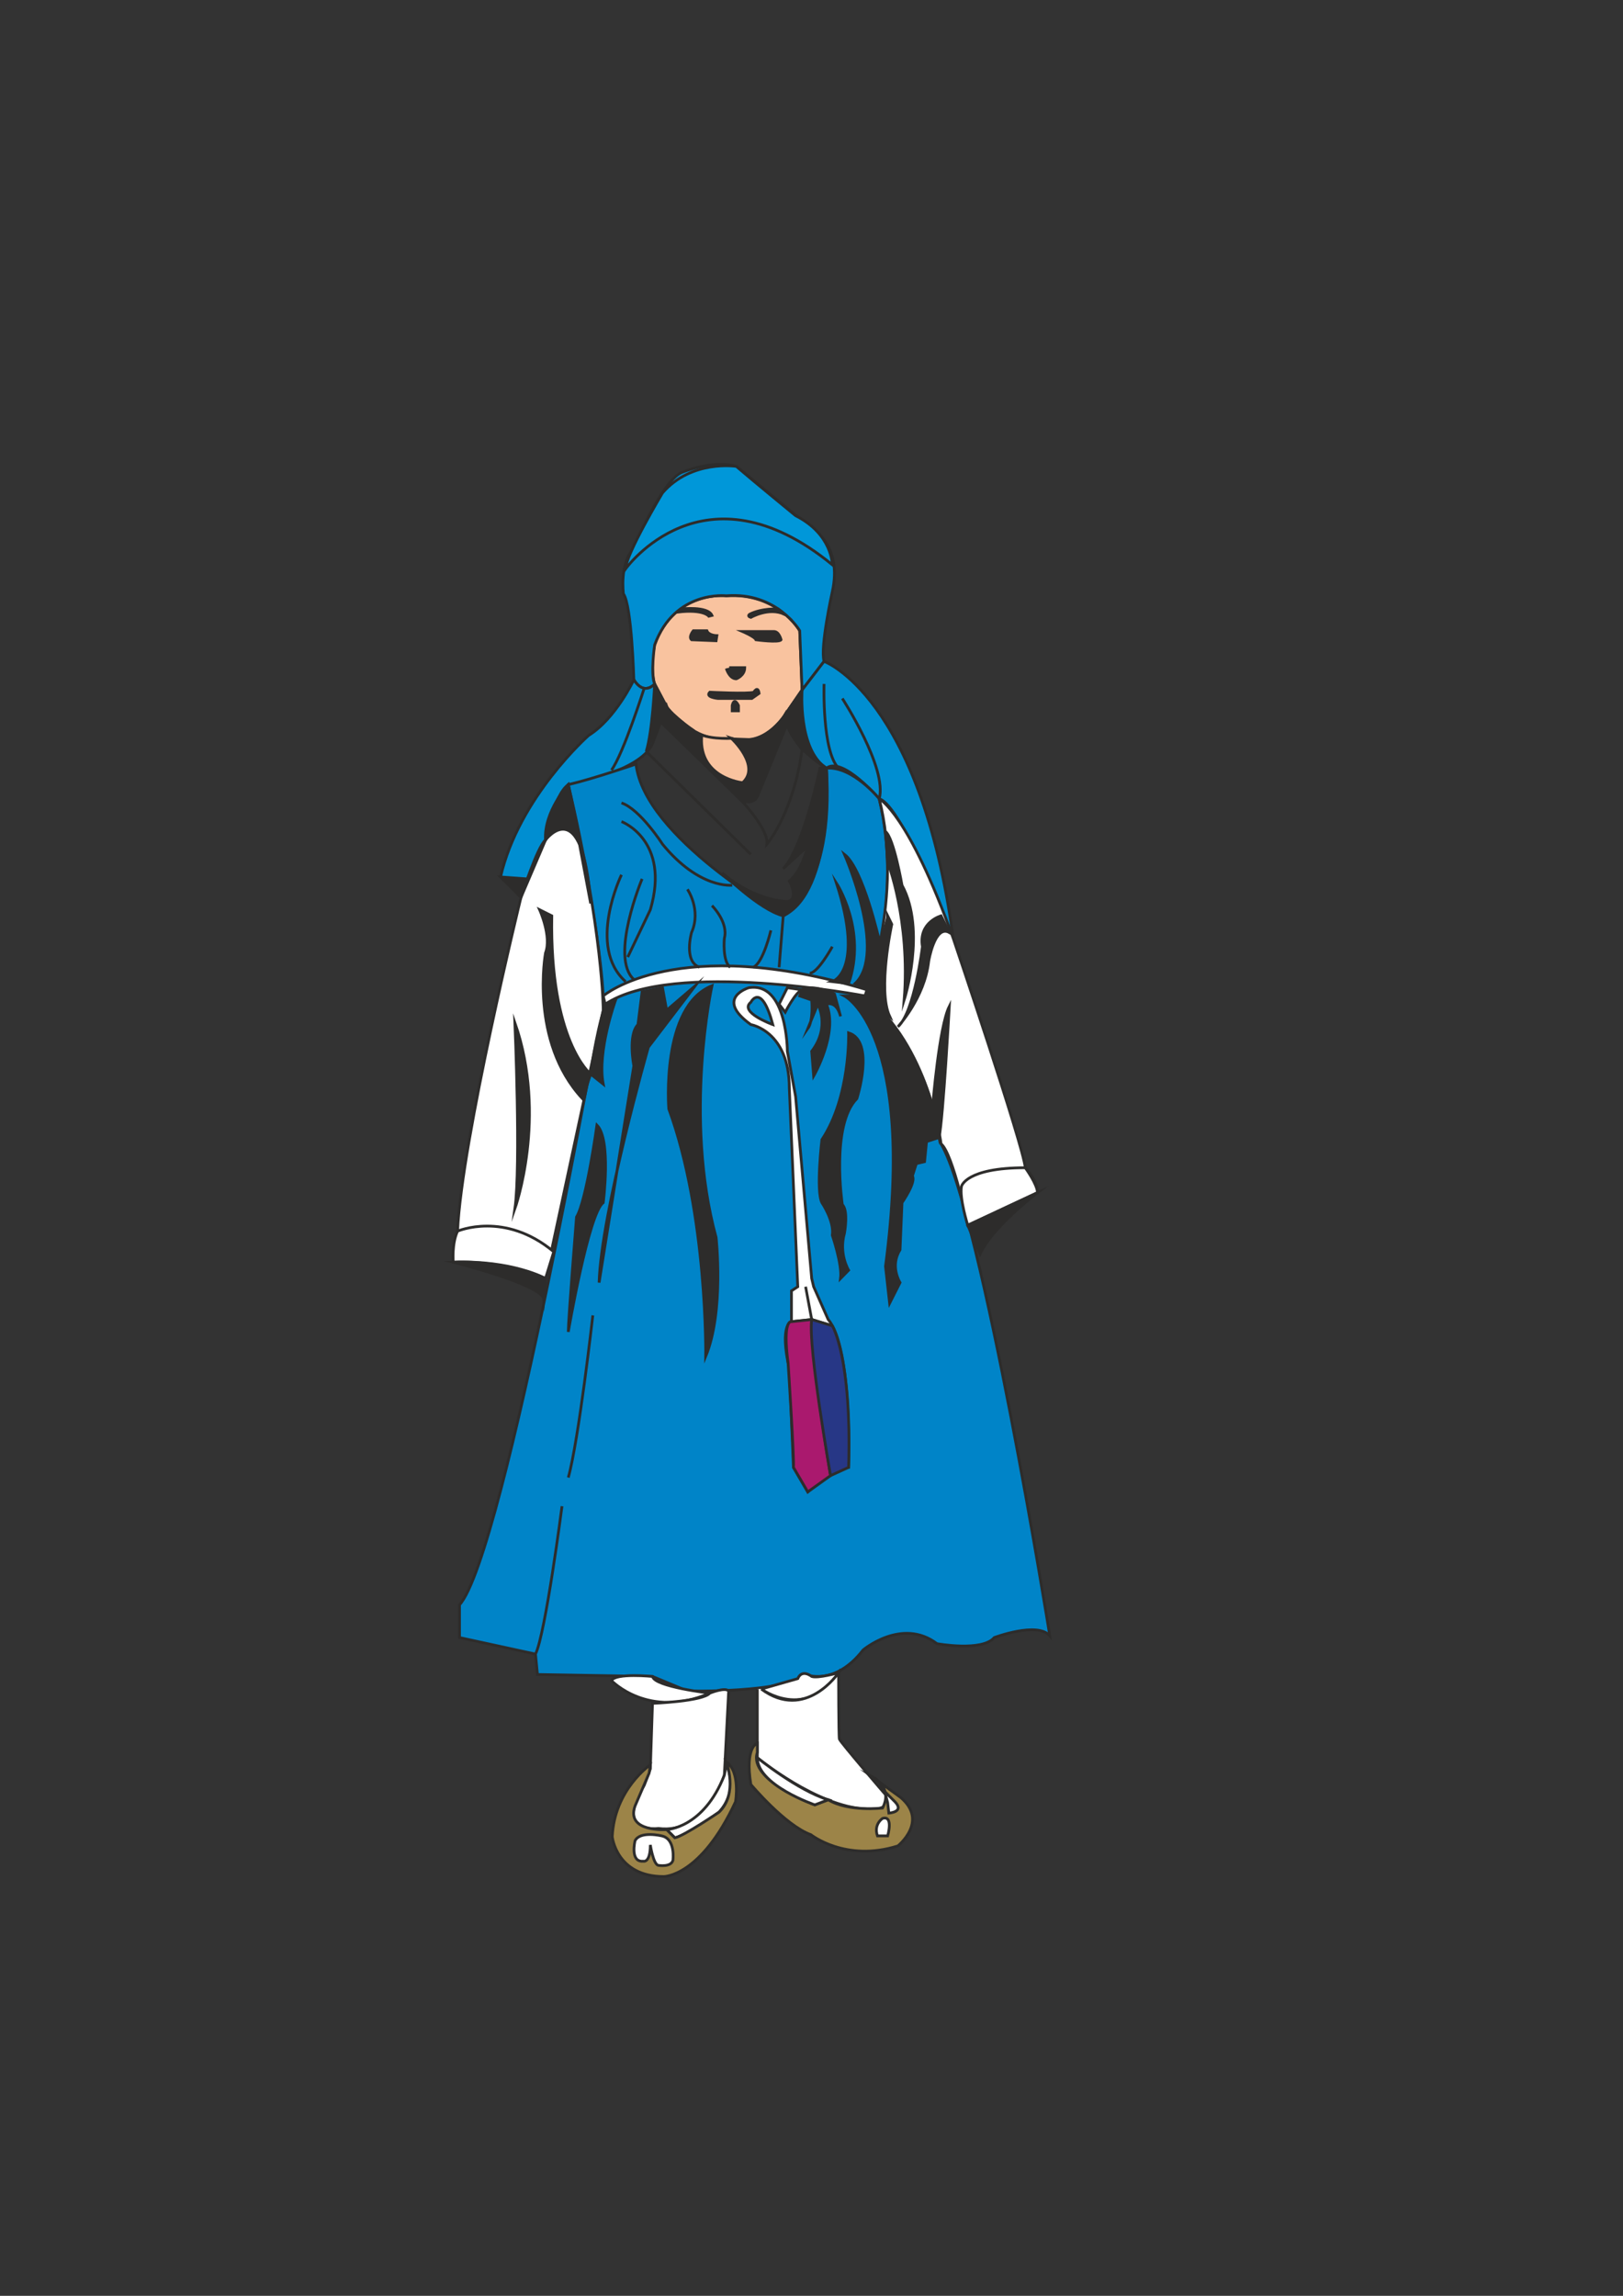 <?xml version="1.0" encoding="utf-8"?>
<!-- Created by UniConvertor 2.0rc4 (https://sk1project.net/) -->
<svg xmlns="http://www.w3.org/2000/svg" height="841.89pt" viewBox="0 0 595.276 841.89" width="595.276pt" version="1.1" xmlns:xlink="http://www.w3.org/1999/xlink" id="53b42d6e-f613-11ea-9dac-dcc15c148e23">

<rect x="0" y="0" width="595.276" height="841.89" fill="#333333" stroke="none"/>

<g>
	<path style="stroke:#2d2c2b;stroke-width:1.008;stroke-miterlimit:10.433;fill:#f9c39f;" d="M 244.502,259.161 C 244.502,259.161 251.342,268.881 261.854,270.753 L 274.67,271.185 C 274.67,271.185 281.942,271.185 287.99,262.041 L 294.182,253.041 293.318,231.297 C 293.318,231.297 285.398,217.257 266.39,218.481 266.39,218.481 247.238,216.249 240.11,236.481 240.11,236.481 236.582,251.529 244.502,259.161 L 244.502,259.161 Z" />
	<path style="stroke:#2d2c2b;stroke-width:1.008;stroke-miterlimit:10.433;fill:#008ed1;" d="M 232.478,249.297 C 232.478,249.297 231.758,222.153 228.662,217.761 228.662,217.761 227.15,206.457 232.478,201.129 232.478,201.129 242.27,177.081 249.83,173.337 249.83,173.337 261.134,168.441 270.062,171.033 L 298.43,194.361 C 298.43,194.361 308.942,200.409 305.27,216.969 305.27,216.969 300.734,237.273 302.246,242.529 L 294.182,253.041 293.318,231.297 C 293.318,231.297 284.966,216.969 266.39,218.481 266.39,218.481 247.526,216.249 240.11,236.481 240.11,236.481 238.526,247.137 240.11,250.809 240.11,250.809 236.294,255.345 232.478,249.297 L 232.478,249.297 Z" />
	<path style="stroke:#2d2c2b;stroke-width:1.008;stroke-miterlimit:10.433;fill:#008ed1;" d="M 302.246,242.529 C 302.246,242.529 337.598,255.345 349.622,344.121 349.622,344.121 330.83,295.161 322.478,292.929 322.478,292.929 308.942,277.161 303.11,281.697 L 294.182,274.857 C 294.182,274.857 287.27,266.649 287.99,262.041 L 294.182,253.041 302.246,242.529 Z" />
	<path style="stroke:#2d2c2b;stroke-width:1.008;stroke-miterlimit:10.433;fill:#008ed1;" d="M 232.478,249.297 C 232.478,249.297 225.782,263.553 215.918,269.673 215.918,269.673 190.358,292.209 183.59,321.585 L 191.078,329.073 C 191.078,329.073 197.126,310.281 200.078,308.049 200.078,308.049 203.102,291.417 208.43,287.745 208.43,287.745 234.782,283.209 239.318,272.697 L 244.502,259.161 240.11,250.809 C 240.11,250.809 236.294,255.345 232.478,249.297 L 232.478,249.297 Z" />
	<path style="stroke:#2d2c2b;stroke-width:1.008;stroke-miterlimit:10.433;fill:#2d2c2b;" d="M 262.934,233.097 C 262.934,233.097 259.982,233.097 259.262,231.297 L 254.294,231.297 C 254.294,231.297 252.422,233.529 253.646,234.609 L 262.646,234.969 262.934,233.097 Z" />
	<path style="stroke:#2d2c2b;stroke-width:1.008;stroke-miterlimit:10.433;fill:#2d2c2b;" d="M 272.366,231.585 C 272.366,231.585 276.902,233.529 277.262,234.609 277.262,234.609 285.758,235.761 286.478,234.609 286.478,234.609 285.758,231.585 283.886,231.585 L 272.366,231.585 Z" />
	<g>
		<path style="fill:#2d2c2b;" d="M 266.39,245.121 C 266.39,245.121 267.47,248.937 270.062,248.937 270.062,248.937 273.158,247.785 273.158,244.833 L 267.47,244.833 266.39,245.121 Z" />
		<path style="stroke:#2d2c2b;stroke-width:1.008;stroke-miterlimit:10.433;fill:none;" d="M 266.39,245.121 C 266.39,245.121 267.47,248.937 270.062,248.937 270.062,248.937 273.158,247.785 273.158,244.833 L 267.47,244.833" />
	</g>
	<path style="stroke:#2d2c2b;stroke-width:1.008;stroke-miterlimit:10.433;fill:#2d2c2b;" d="M 259.982,225.969 C 259.982,225.969 258.038,223.305 248.606,224.457 L 249.83,223.305 C 249.83,223.305 259.55,222.153 261.134,225.681 L 259.982,225.969 Z" />
	<path style="stroke:#2d2c2b;stroke-width:1.008;stroke-miterlimit:10.433;fill:#2d2c2b;" d="M 275.39,226.401 C 275.39,226.401 281.942,222.585 287.702,225.249 L 285.398,223.305 C 285.398,223.305 279.494,222.945 274.958,225.249 274.958,225.249 273.878,225.969 275.39,226.401 L 275.39,226.401 Z" />
	<path style="stroke:#2d2c2b;stroke-width:1.008;stroke-miterlimit:10.433;fill:#2d2c2b;" d="M 260.342,253.833 C 260.342,253.833 274.31,254.553 276.47,253.833 276.47,253.833 277.982,251.241 278.414,254.265 L 275.75,256.137 263.366,256.137 C 263.366,256.137 258.47,255.705 260.342,253.833 L 260.342,253.833 Z" />
	<path style="stroke:#2d2c2b;stroke-width:1.008;stroke-miterlimit:10.433;fill:#2d2c2b;" d="M 268.55,258.729 L 268.55,260.673 270.854,260.673 270.854,258.729 C 270.854,258.729 269.342,255.345 268.55,258.729 L 268.55,258.729 Z" />
	<path style="stroke:#2d2c2b;stroke-width:1.008;stroke-miterlimit:10.433;fill:#f9c39f;" d="M 244.502,259.161 L 242.702,265.065 C 242.702,265.065 269.774,291.417 272.078,293.721 L 275.39,293.361 288.35,266.289 287.99,262.041 C 287.99,262.041 281.294,274.497 268.262,270.753 268.262,270.753 258.038,271.401 254.294,267.801 254.294,267.801 245.294,261.753 244.502,259.161 L 244.502,259.161 Z" />
	<path style="stroke:#2d2c2b;stroke-width:1.008;stroke-miterlimit:10.433;fill:#0084c8;" d="M 208.43,287.745 C 208.43,287.745 219.734,337.353 221.246,365.217 221.246,365.217 185.102,570.489 168.542,588.489 L 168.542,600.513 196.406,606.561 197.126,614.049 239.318,614.769 252.134,620.097 C 252.134,620.097 287.99,620.889 295.478,614.049 295.478,614.049 306.062,618.585 316.574,605.049 316.574,605.049 330.83,593.025 343.646,602.745 343.646,602.745 360.206,605.769 364.67,600.513 364.67,600.513 380.51,594.537 385.046,599.865 385.046,599.865 360.206,445.497 345.158,419.433 345.158,419.433 340.622,384.009 317.294,365.217 317.294,365.217 331.622,331.305 322.478,292.929 322.478,292.929 312.758,280.905 303.11,281.697 303.11,281.697 306.062,326.841 287.27,335.841 287.27,335.841 236.294,307.185 233.27,280.185 233.27,280.185 218.15,285.441 208.43,287.745 L 208.43,287.745 Z" />
	<path style="stroke:#2d2c2b;stroke-width:1.008;stroke-miterlimit:10.433;fill:#ffffff;" d="M 208.43,287.745 C 208.43,287.745 202.382,293.721 200.078,308.049 L 191.078,329.073 C 191.078,329.073 169.334,417.921 167.822,451.473 167.822,451.473 165.662,457.521 166.238,462.849 166.238,462.849 197.126,463.641 200.078,468.825 L 221.246,370.473 C 221.246,370.473 221.246,341.961 208.43,287.745 L 208.43,287.745 Z" />
	<path style="stroke:#2d2c2b;stroke-width:1.008;stroke-miterlimit:10.433;fill:#ffffff;" d="M 322.478,292.929 C 322.478,292.929 333.134,298.185 349.622,344.121 349.622,344.121 375.326,420.153 376.046,428.217 376.046,428.217 380.51,432.825 380.51,437.361 L 354.95,449.313 C 354.95,449.313 349.622,423.177 345.158,419.433 345.158,419.433 340.622,383.217 317.294,365.217 317.294,365.217 331.622,329.073 322.478,292.929 L 322.478,292.929 Z" />
	<path style="stroke:#2d2c2b;stroke-width:1.008;stroke-miterlimit:10.433;fill:#ffffff;" d="M 167.822,451.473 C 167.822,451.473 185.102,443.985 203.102,459.033 L 200.078,468.825 C 200.078,468.825 188.054,462.057 166.238,462.849 166.238,462.849 165.662,456.009 167.822,451.473 L 167.822,451.473 Z" />
	<path style="stroke:#2d2c2b;stroke-width:1.008;stroke-miterlimit:10.433;fill:#ffffff;" d="M 352.646,435.057 C 352.646,435.057 354.158,428.217 376.046,428.217 376.046,428.217 380.51,434.337 380.51,437.361 L 354.95,449.313 C 354.95,449.313 351.854,439.521 352.646,435.057 L 352.646,435.057 Z" />
	<path style="stroke:#2d2c2b;stroke-width:1.008;stroke-miterlimit:10.433;fill:#ffffff;" d="M 221.246,365.217 C 221.246,365.217 248.318,341.961 318.086,362.985 L 317.294,365.217 C 317.294,365.217 246.806,351.681 221.966,368.241 L 221.246,365.217 Z" />
	<path style="stroke:#2d2c2b;stroke-width:1.008;stroke-miterlimit:10.433;fill:#ffffff;" d="M 288.782,385.521 C 288.782,385.521 288.782,359.961 274.67,362.193 274.67,362.193 261.854,366.009 275.39,375.729 275.39,375.729 289.502,378.033 289.502,399.057 L 292.598,471.849 290.294,473.361 290.294,484.665 C 290.294,484.665 285.758,485.385 289.502,501.945 L 291.014,538.089 296.27,547.089 C 296.27,547.089 306.782,538.089 311.246,538.089 311.246,538.089 312.758,494.385 303.758,483.873 L 298.43,471.849 297.71,468.825 291.806,402.081 288.782,385.521 Z" />
	<path style="stroke:#2d2c2b;stroke-width:1.008;stroke-miterlimit:10.433;fill:#0084c8;" d="M 283.454,375.729 C 283.454,375.729 270.854,371.193 275.39,367.521 275.39,367.521 279.206,359.961 283.454,375.729 L 283.454,375.729 Z" />
	<path style="stroke:#2d2c2b;stroke-width:1.008;stroke-miterlimit:10.433;fill:#ffffff;" d="M 287.99,371.193 C 287.99,371.193 291.806,363.705 294.182,362.985 L 288.782,362.193 285.758,368.241 287.99,371.193 Z" />
	<path style="stroke:#2d2c2b;stroke-width:1.008;stroke-miterlimit:10.433;fill:#2d2c2b;" d="M 166.238,462.849 C 166.238,462.849 198.71,471.057 199.43,476.385 L 200.078,468.825 C 200.078,468.825 185.102,462.057 166.238,462.849 L 166.238,462.849 Z" />
	<path style="stroke:#2d2c2b;stroke-width:1.008;stroke-miterlimit:10.433;fill:#2d2c2b;" d="M 380.51,437.361 C 380.51,437.361 363.878,450.033 359.486,459.825 L 354.95,449.313 380.51,437.361 Z" />
	<path style="stroke:#2d2c2b;stroke-width:1.008;stroke-miterlimit:10.433;fill:#2d2c2b;" d="M 309.734,365.217 C 309.734,365.217 336.086,378.753 324.782,464.361 L 326.294,477.897 330.11,470.337 C 330.11,470.337 326.294,464.361 330.11,458.313 L 330.83,441.033 C 330.83,441.033 336.086,433.545 334.646,431.241 L 336.086,426.705 339.11,425.985 339.83,418.641 344.438,417.129 C 344.438,417.129 341.342,386.241 317.294,365.217 L 309.734,365.217 Z" />
	<path style="stroke:#2d2c2b;stroke-width:1.008;stroke-miterlimit:10.433;fill:#2d2c2b;" d="M 293.318,365.217 L 297.71,366.729 C 297.71,366.729 298.43,374.217 296.27,377.241 L 299.942,368.241 C 299.942,368.241 304.622,376.521 297.71,385.521 L 298.43,394.593 C 298.43,394.593 307.574,378.753 303.11,368.241 303.11,368.241 306.782,366.729 308.294,372.705 L 306.062,364.497 C 306.062,364.497 298.43,360.681 294.182,362.985 L 293.318,365.217 Z" />
	<path style="stroke:#2d2c2b;stroke-width:1.008;stroke-miterlimit:10.433;fill:#2d2c2b;" d="M 311.246,378.753 C 311.246,378.753 311.966,402.081 301.454,417.921 301.454,417.921 299.222,436.569 301.454,441.033 301.454,441.033 306.062,447.801 305.27,452.985 305.27,452.985 308.942,463.641 308.294,468.825 L 311.246,465.801 C 311.246,465.801 307.574,459.825 309.734,452.193 309.734,452.193 311.246,443.985 308.942,441.753 308.942,441.753 304.622,412.593 314.27,402.873 314.27,402.873 321.11,381.849 311.246,378.753 L 311.246,378.753 Z" />
	<path style="stroke:#2d2c2b;stroke-width:1.008;stroke-miterlimit:10.433;fill:#2d2c2b;" d="M 261.134,361.473 C 261.134,361.473 250.622,409.641 262.646,453.777 262.646,453.777 265.67,480.849 258.83,497.409 258.83,497.409 259.55,445.497 245.294,406.617 245.294,406.617 242.27,369.033 261.134,361.473 L 261.134,361.473 Z" />
	<path style="stroke:#2d2c2b;stroke-width:1.008;stroke-miterlimit:10.433;fill:#2d2c2b;" d="M 255.014,361.473 L 237.806,384.009 C 237.806,384.009 220.454,444.777 219.734,470.337 L 232.478,390.849 C 232.478,390.849 230.246,379.545 233.99,375.729 L 235.502,363.705 242.99,362.193 244.502,370.473 255.014,361.473 Z" />
	<path style="stroke:#2d2c2b;stroke-width:1.008;stroke-miterlimit:10.433;fill:#2d2c2b;" d="M 225.782,366.729 C 225.782,366.729 218.942,385.521 221.246,397.545 L 216.638,393.873 C 216.638,393.873 218.15,381.057 221.966,368.241 L 225.782,366.729 Z" />
	<path style="stroke:#2d2c2b;stroke-width:1.008;stroke-miterlimit:10.433;fill:#2d2c2b;" d="M 218.942,412.593 C 218.942,412.593 215.126,440.241 211.454,446.289 211.454,446.289 208.43,483.873 208.43,488.409 208.43,488.409 215.918,444.777 221.246,441.033 221.246,441.033 224.27,417.921 218.942,412.593 L 218.942,412.593 Z" />
	<path style="stroke:#2d2c2b;stroke-width:1.008;stroke-miterlimit:10.433;fill:none;" d="M 217.43,482.361 C 217.43,482.361 212.246,528.297 208.43,541.833" />
	<path style="stroke:#2d2c2b;stroke-width:1.008;stroke-miterlimit:10.433;fill:none;" d="M 206.126,552.345 C 206.126,552.345 200.078,599.073 196.406,606.561" />
	<path style="stroke:#2d2c2b;stroke-width:1.008;stroke-miterlimit:10.433;fill:none;" d="M 304.622,541.113 C 304.622,541.113 295.478,491.433 297.71,483.873 L 295.478,471.849" />
	<path style="stroke:#2d2c2b;stroke-width:1.008;stroke-miterlimit:10.433;fill:none;" d="M 305.27,486.177 L 297.71,483.873 290.294,484.665 297.71,483.873 305.27,486.177 Z" />
	<path style="stroke:#2d2c2b;stroke-width:1.008;stroke-miterlimit:10.433;fill:#2d2c2b;" d="M 342.134,405.105 C 342.134,405.105 344.438,376.521 348.182,369.033 348.182,369.033 345.95,409.641 344.438,417.129 L 342.134,405.105 Z" />
	<path style="stroke:#2d2c2b;stroke-width:1.008;stroke-miterlimit:10.433;fill:#2d2c2b;" d="M 216.638,393.873 C 216.638,393.873 201.59,381.849 202.382,335.841 L 197.918,333.609 C 197.918,333.609 202.382,343.329 200.078,349.449 200.078,349.449 194.102,381.849 213.614,402.873 L 216.638,393.873 Z" />
	<path style="stroke:#2d2c2b;stroke-width:1.008;stroke-miterlimit:10.433;fill:#2d2c2b;" d="M 188.846,375.009 C 188.846,375.009 191.078,427.497 188.846,443.265 188.846,443.265 200.87,409.641 188.846,375.009 L 188.846,375.009 Z" />
	<path style="stroke:#2d2c2b;stroke-width:1.008;stroke-miterlimit:10.433;fill:#2d2c2b;" d="M 183.59,321.585 L 193.382,322.305 191.078,329.073 183.59,321.585 Z" />
	<path style="stroke:#2d2c2b;stroke-width:1.008;stroke-miterlimit:10.433;fill:#2d2c2b;" d="M 200.078,308.049 C 200.078,308.049 213.614,289.905 216.638,331.305 L 208.43,287.745 C 208.43,287.745 199.43,297.537 200.078,308.049 L 200.078,308.049 Z" />
	<path style="stroke:#2d2c2b;stroke-width:1.008;stroke-miterlimit:10.433;fill:#2d2c2b;" d="M 294.182,253.041 C 294.182,253.041 292.598,274.857 303.11,281.697 303.11,281.697 288.782,273.417 287.99,262.041 L 294.182,253.041 Z" />
	<path style="stroke:#2d2c2b;stroke-width:1.008;stroke-miterlimit:10.433;fill:#2d2c2b;" d="M 240.11,250.809 C 240.11,250.809 239.318,268.161 237.014,275.577 L 244.502,259.161 240.11,250.809 Z" />
	<path style="stroke:#2d2c2b;stroke-width:1.008;stroke-miterlimit:10.433;fill:#2d2c2b;" d="M 268.262,270.753 C 268.262,270.753 279.206,280.905 272.366,287.025 272.366,287.025 256.526,285.441 257.318,270.393 257.318,270.393 245.294,261.321 244.502,259.161 L 242.702,265.065 272.078,293.721 C 272.078,293.721 276.254,295.161 277.766,292.209 L 288.35,266.289 287.99,262.041 C 287.99,262.041 279.926,274.857 268.262,270.753 L 268.262,270.753 Z" />
	<path style="stroke:#2d2c2b;stroke-width:1.008;stroke-miterlimit:10.433;fill:#2d2c2b;" d="M 300.734,281.697 C 300.734,281.697 294.83,310.281 287.27,318.561 L 296.27,310.281 C 296.27,310.281 294.182,319.281 289.502,323.097 289.502,323.097 293.318,329.793 288.782,330.585 288.782,330.585 276.902,330.585 264.878,320.073 264.878,320.073 278.414,333.609 287.27,335.841 287.27,335.841 306.062,326.841 303.11,281.697 L 300.734,281.697 Z" />
	<path style="stroke:#2d2c2b;stroke-width:1.008;stroke-miterlimit:10.433;fill:#2d2c2b;" d="M 309.734,313.305 C 309.734,313.305 325.574,349.449 313.622,360.681 L 318.086,362.985 322.478,344.841 C 322.478,344.841 316.574,318.561 309.734,313.305 L 309.734,313.305 Z" />
	<path style="stroke:#2d2c2b;stroke-width:1.008;stroke-miterlimit:10.433;fill:#2d2c2b;" d="M 325.574,335.841 L 327.086,338.937 C 327.086,338.937 321.83,362.985 326.294,372.705 L 317.294,365.217 C 317.294,365.217 325.574,338.145 325.574,335.841 L 325.574,335.841 Z" />
	<path style="stroke:#2d2c2b;stroke-width:1.008;stroke-miterlimit:10.433;fill:#2d2c2b;" d="M 345.158,335.841 C 345.158,335.841 336.806,338.145 338.318,347.145 338.318,347.145 335.438,371.193 329.318,376.521 329.318,376.521 339.11,366.009 340.622,352.473 340.622,352.473 342.854,338.937 348.182,341.961 L 345.158,335.841 Z" />
	<path style="stroke:#2d2c2b;stroke-width:1.008;stroke-miterlimit:10.433;fill:#2d2c2b;" d="M 325.574,316.185 C 325.574,316.185 333.926,337.353 331.622,366.729 331.622,366.729 339.83,341.169 330.83,324.609 330.83,324.609 327.806,307.185 324.782,304.953 L 325.574,316.185 Z" />
	<path style="stroke:#2d2c2b;stroke-width:1.008;stroke-miterlimit:10.433;fill:#2d2c2b;" d="M 305.27,359.961 C 305.27,359.961 317.294,356.145 306.782,323.817 306.782,323.817 318.086,341.169 311.246,360.681 L 305.27,359.961 Z" />
	<path style="stroke:#2d2c2b;stroke-width:1.008;stroke-miterlimit:10.433;fill:none;" d="M 268.55,324.609 C 268.55,324.609 256.526,326.121 242.99,309.561 242.99,309.561 234.782,296.745 227.942,294.441" />
	<path style="stroke:#2d2c2b;stroke-width:1.008;stroke-miterlimit:10.433;fill:none;" d="M 227.942,301.281 C 227.942,301.281 246.014,308.049 238.526,333.609 L 230.246,350.961" />
	<path style="stroke:#2d2c2b;stroke-width:1.008;stroke-miterlimit:10.433;fill:none;" d="M 232.478,359.169 C 223.478,350.961 235.502,322.305 235.502,322.305" />
	<path style="stroke:#2d2c2b;stroke-width:1.008;stroke-miterlimit:10.433;fill:none;" d="M 227.942,320.793 C 227.942,320.793 215.126,347.145 229.454,359.961" />
	<path style="stroke:#2d2c2b;stroke-width:1.008;stroke-miterlimit:10.433;fill:none;" d="M 252.134,326.121 C 252.134,326.121 257.318,333.609 253.646,341.961 253.646,341.961 250.622,352.473 256.526,354.705" />
	<path style="stroke:#2d2c2b;stroke-width:1.008;stroke-miterlimit:10.433;fill:none;" d="M 261.134,332.097 C 261.134,332.097 267.254,338.145 265.67,344.121 265.67,344.121 264.878,352.473 267.83,354.705" />
	<path style="stroke:#2d2c2b;stroke-width:1.008;stroke-miterlimit:10.433;fill:none;" d="M 282.734,341.169 C 282.734,341.169 279.926,353.193 276.254,354.705" />
	<path style="stroke:#2d2c2b;stroke-width:1.008;stroke-miterlimit:10.433;fill:none;" d="M 287.27,335.841 L 285.758,354.705" />
	<path style="stroke:#2d2c2b;stroke-width:1.008;stroke-miterlimit:10.433;fill:none;" d="M 305.27,347.145 C 305.27,347.145 299.942,356.865 296.99,356.865" />
	<path style="stroke:#2d2c2b;stroke-width:1.008;stroke-miterlimit:10.433;fill:none;" d="M 237.014,275.577 L 275.39,313.305" />
	<path style="stroke:#2d2c2b;stroke-width:1.008;stroke-miterlimit:10.433;fill:none;" d="M 272.078,293.721 C 272.078,293.721 281.942,304.161 281.294,309.561 281.294,309.561 291.014,298.185 294.182,274.857" />
	<path style="stroke:#2d2c2b;stroke-width:1.008;stroke-miterlimit:10.433;fill:none;" d="M 236.294,252.321 C 236.294,252.321 228.662,276.369 224.27,282.417" />
	<path style="stroke:#2d2c2b;stroke-width:1.008;stroke-miterlimit:10.433;fill:none;" d="M 302.246,250.809 C 302.246,250.809 301.454,275.577 307.574,281.697" />
	<path style="stroke:#2d2c2b;stroke-width:1.008;stroke-miterlimit:10.433;fill:none;" d="M 308.942,256.137 C 308.942,256.137 325.574,281.697 322.478,292.929" />
	<path style="stroke:#2d2c2b;stroke-width:1.008;stroke-miterlimit:10.433;fill:#0097d9;" d="M 229.454,208.617 C 229.454,208.617 258.038,168.441 305.27,207.105 305.27,207.105 305.27,195.873 291.806,189.105 291.806,189.105 276.254,176.361 270.062,171.033 270.062,171.033 253.646,168.441 242.99,180.753 242.99,180.753 229.454,203.433 229.454,208.617 L 229.454,208.617 Z" />
	<path style="stroke:#2d2c2b;stroke-width:1.008;stroke-miterlimit:10.433;fill:#ffffff;" d="M 224.27,616.281 C 224.27,616.281 237.806,630.609 260.342,620.889 260.342,620.889 240.11,618.585 239.318,614.769 239.318,614.769 225.782,613.401 224.27,616.281 L 224.27,616.281 Z" />
	<path style="stroke:#2d2c2b;stroke-width:1.008;stroke-miterlimit:10.433;fill:#ffffff;" d="M 279.206,619.377 C 279.206,619.377 295.478,631.401 307.574,613.401 307.574,613.401 299.942,615.561 297.71,614.769 297.71,614.769 294.182,611.889 292.598,615.561 L 279.206,619.377 Z" />
	<path style="stroke:#2d2c2b;stroke-width:1.008;stroke-miterlimit:10.433;fill:#ffffff;" d="M 267.254,620.097 L 265.67,650.985 C 265.67,650.985 258.83,672.801 241.478,670.497 241.478,670.497 224.99,672.801 236.294,654.657 L 238.526,648.681 239.318,624.633 C 239.318,624.633 257.75,623.913 260.342,620.889 260.342,620.889 265.958,618.585 267.254,620.097 L 267.254,620.097 Z" />
	<g>
		<path style="fill:#ffffff;" d="M 277.766,619.377 L 277.766,644.577 C 277.766,644.577 299.654,662.577 317.654,663.369 317.654,663.369 328.598,664.881 324.494,656.961 320.318,649.041 324.782,658.113 324.782,658.113 324.782,658.113 308.294,638.961 307.862,637.737 307.574,636.657 307.574,613.401 307.574,613.401 307.574,613.401 295.478,631.401 279.206,619.377 L 277.766,619.377 Z" />
		<path style="stroke:#2d2c2b;stroke-width:1.008;stroke-miterlimit:10.433;fill:none;" d="M 277.766,619.377 L 277.766,644.577 C 277.766,644.577 299.654,662.577 317.654,663.369 317.654,663.369 328.598,664.881 324.494,656.961 320.318,649.041 324.782,658.113 324.782,658.113 324.782,658.113 308.294,638.961 307.862,637.737 307.574,636.657 307.574,613.401 307.574,613.401 307.574,613.401 295.478,631.401 279.206,619.377" />
	</g>
	<path style="stroke:#2d2c2b;stroke-width:1.008;stroke-miterlimit:10.433;fill:#ffffff;" d="M 266.39,647.169 C 266.39,647.169 271.286,656.169 263.726,664.521 263.726,664.521 252.422,672.801 247.526,673.953 L 244.502,670.929 C 244.502,670.929 258.038,670.497 265.67,650.985 L 266.39,647.169 Z" />
	<path style="stroke:#2d2c2b;stroke-width:1.008;stroke-miterlimit:10.433;fill:#9c8448;" d="M 238.526,647.169 C 238.526,647.169 225.35,656.169 224.558,673.521 224.558,673.521 226.07,688.137 243.422,688.137 243.422,688.137 256.958,688.353 269.774,660.705 269.774,660.705 271.646,649.761 266.39,646.089 266.39,646.089 270.854,657.681 263.726,664.521 263.726,664.521 250.91,673.233 247.526,673.953 L 244.502,670.929 C 244.502,670.929 229.454,672.009 232.91,662.289 L 238.094,650.193 238.526,647.169 Z" />
	<path style="stroke:#2d2c2b;stroke-width:1.008;stroke-miterlimit:10.433;fill:#ffffff;" d="M 246.806,682.233 C 246.806,682.233 247.886,674.313 242.702,673.233 242.702,673.233 234.782,671.289 232.91,675.033 232.91,675.033 230.966,682.953 235.934,682.521 235.934,682.521 238.526,683.313 238.526,676.545 238.526,676.545 239.606,683.745 241.478,684.033 241.478,684.033 246.014,684.825 246.806,682.233 L 246.806,682.233 Z" />
	<path style="stroke:#2d2c2b;stroke-width:1.008;stroke-miterlimit:10.433;fill:#9c8448;" d="M 277.766,639.249 C 277.766,639.249 273.158,640.473 275.39,654.369 275.39,654.369 287.99,669.417 297.422,672.801 297.422,672.801 310.166,682.953 329.318,676.905 329.318,676.905 340.622,667.905 330.398,659.193 L 319.598,651.345 C 319.598,651.345 327.806,655.089 323.702,663.009 323.702,663.009 311.246,664.521 303.758,659.985 L 298.862,661.857 C 298.862,661.857 274.31,652.857 277.766,642.633 L 277.766,639.249 Z" />
	<path style="stroke:#2d2c2b;stroke-width:1.008;stroke-miterlimit:10.433;fill:#ffffff;" d="M 323.702,666.825 C 323.702,666.825 320.318,668.985 321.83,673.233 L 325.574,673.233 C 325.574,673.233 327.806,665.601 323.702,666.825 L 323.702,666.825 Z" />
	<path style="stroke:#2d2c2b;stroke-width:1.008;stroke-miterlimit:10.433;fill:#ffffff;" d="M 325.574,661.065 L 326.006,664.881 C 326.006,664.881 331.91,664.521 328.238,660.705 L 324.494,656.961 325.574,661.065 Z" />
	<path style="stroke:#2d2c2b;stroke-width:1.008;stroke-miterlimit:10.433;fill:#ffffff;" d="M 303.758,659.985 L 298.862,661.857 C 298.862,661.857 277.766,654.657 277.766,644.577 277.766,644.577 292.598,656.601 303.758,659.985 L 303.758,659.985 Z" />
	<path style="stroke:#2d2c2b;stroke-width:1.008;stroke-miterlimit:10.433;fill:#aa196e;" d="M 297.71,483.873 L 290.294,484.665 C 290.294,484.665 286.91,483.513 289.07,500.001 289.07,500.001 291.374,535.425 291.014,538.089 L 296.27,547.089 304.622,541.113 C 304.622,541.113 296.99,495.897 297.71,483.873 L 297.71,483.873 Z" />
	<path style="stroke:#2d2c2b;stroke-width:1.008;stroke-miterlimit:10.433;fill:#273786;" d="M 297.71,483.873 L 305.27,486.177 C 305.27,486.177 312.47,497.841 311.246,538.089 L 304.622,541.113 C 304.622,541.113 296.27,493.593 297.71,483.873 L 297.71,483.873 Z" />
</g>
</svg>